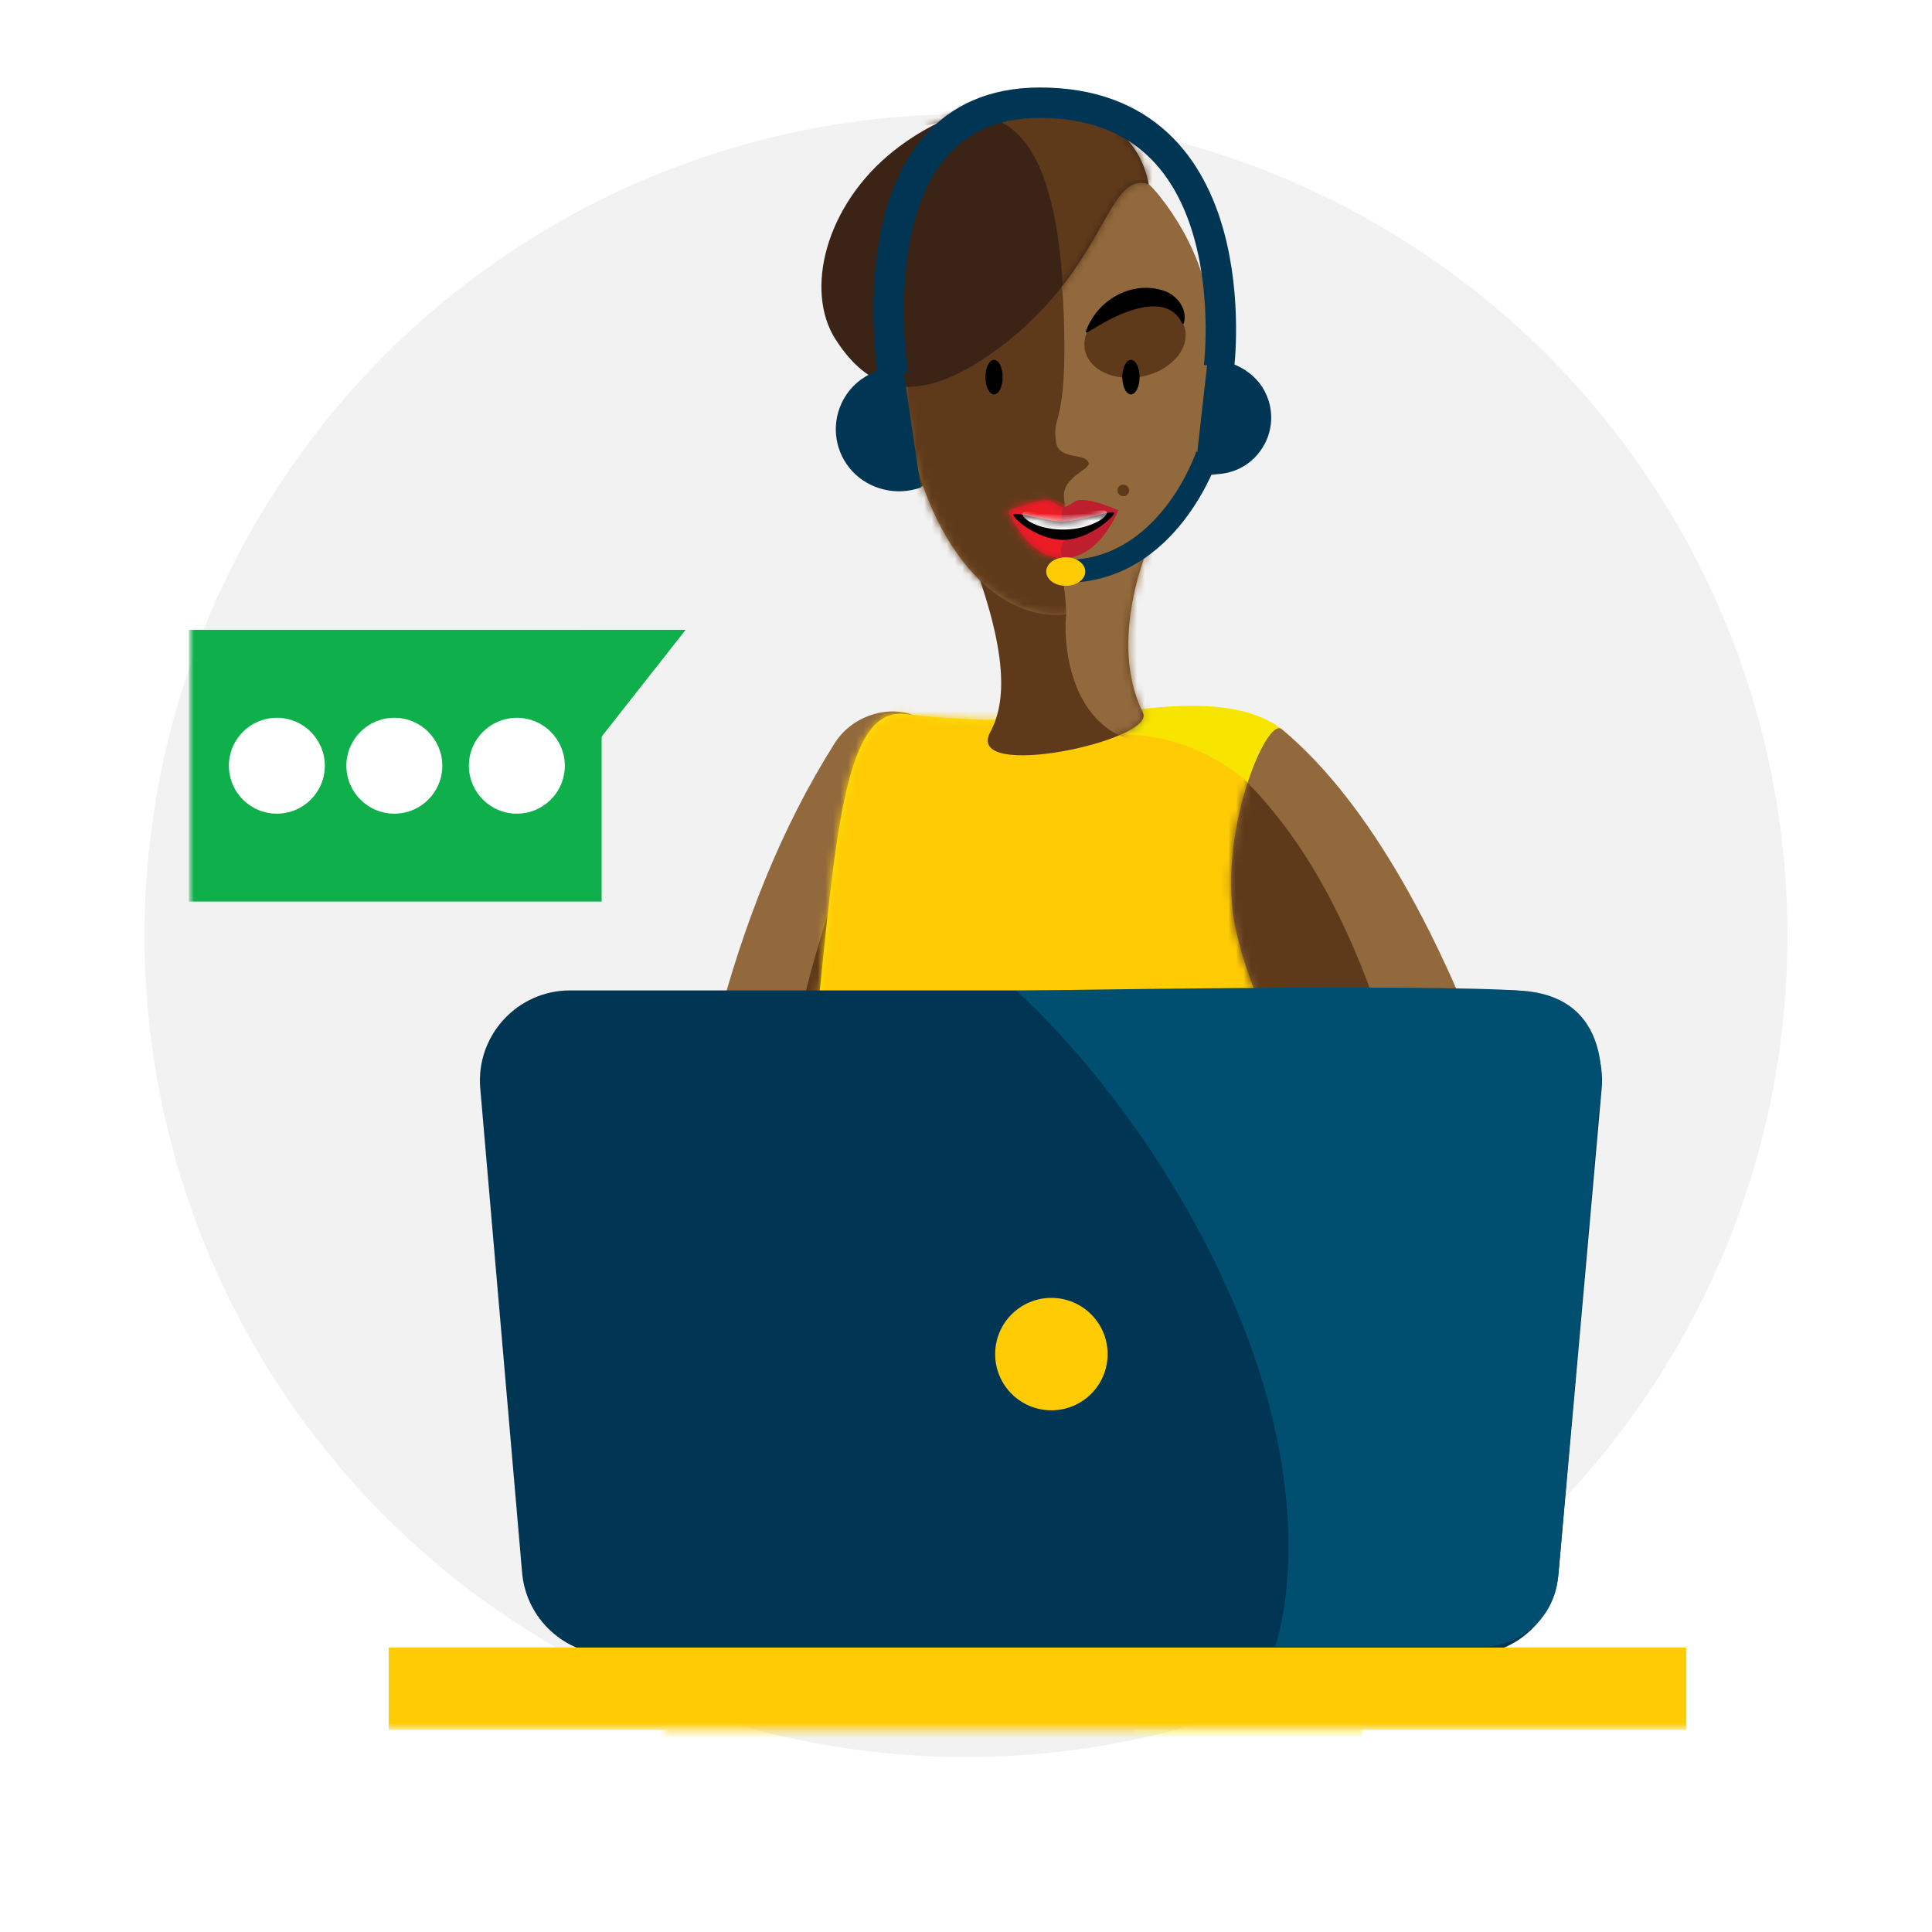 <svg width="254" height="254" viewBox="0 0 254 254" fill="none" xmlns="http://www.w3.org/2000/svg">
<g filter="url(#filter0_d_3030_7340)">
<circle cx="127" cy="123" r="115" fill="white"/>
</g>
<circle cx="127" cy="123" r="108" fill="#F2F2F2"/>
<mask id="mask0_3030_7340" style="mask-type:luminance" maskUnits="userSpaceOnUse" x="25" y="8" width="198" height="220">
<path d="M222.4 8.72H25V227.415H222.4V8.72Z" fill="white"/>
</mask>
<g mask="url(#mask0_3030_7340)">
<path d="M122.47 112.435C130.895 91.921 114.606 90.028 109.766 97.663C81.482 142.246 86.14 213.863 90.251 240.316C91.647 249.304 84.316 253.896 85.41 261.223C85.88 264.37 99.51 273.905 101.734 270.884C103.544 268.423 102.877 265.107 104.063 262.485C104.294 267.119 105.101 268.556 107.248 269.944C109.486 271.381 110.594 270.414 109.114 267.813C107.641 265.212 108.377 262.59 108.209 257.051C108.033 251.239 103.817 249.374 102.309 242.791C97.932 223.679 100.759 165.333 122.477 112.449L122.47 112.435Z" fill="#91693C"/>
<mask id="mask1_3030_7340" style="mask-type:luminance" maskUnits="userSpaceOnUse" x="85" y="93" width="40" height="179">
<path d="M122.47 112.435C130.895 91.921 114.606 90.028 109.766 97.663C81.482 142.246 86.14 213.863 90.251 240.316C91.647 249.304 84.316 253.896 85.41 261.223C85.88 264.37 99.51 273.905 101.734 270.884C103.544 268.423 102.877 265.107 104.063 262.485C104.294 267.119 105.101 268.556 107.248 269.944C109.486 271.381 110.594 270.414 109.114 267.813C107.641 265.212 108.377 262.59 108.209 257.051C108.033 251.239 103.817 249.374 102.309 242.791C97.932 223.679 100.759 165.333 122.477 112.449L122.47 112.435Z" fill="white"/>
</mask>
<g mask="url(#mask1_3030_7340)">
<path d="M122.785 95.321C104.974 108.705 96.753 172.968 95.63 207.055C94.698 235.352 102.407 261.026 98.829 264.497C95.553 267.673 84.82 254.73 85.41 261.931C86.287 272.713 100.955 279.136 101.642 279.745C105.662 283.328 114.381 276.738 118.394 259.82C122.4 242.896 148.032 126.408 145.633 120.575C143.234 114.749 181.241 51.411 122.792 95.328L122.785 95.321Z" fill="#5F3A1A"/>
</g>
<path d="M152.073 93.014C143.115 93.828 134.234 95.657 118.92 93.877C103.614 92.096 113.533 157.586 89.78 219.998C66.926 280.033 199.718 249.717 176.786 217.039C138.071 161.876 204.741 88.219 152.073 93.014Z" fill="#F7E500"/>
<mask id="mask2_3030_7340" style="mask-type:luminance" maskUnits="userSpaceOnUse" x="87" y="92" width="93" height="163">
<path d="M152.073 93.014C143.115 93.828 134.234 95.657 118.92 93.877C103.614 92.096 113.533 157.586 89.78 219.998C66.926 280.033 199.718 249.717 176.786 217.039C138.071 161.876 204.741 88.219 152.073 93.014Z" fill="white"/>
</mask>
<g mask="url(#mask2_3030_7340)">
<path d="M147.689 96.527C195.012 97.537 192.605 220.488 172.192 200.458C151.779 180.428 145.928 225.06 149.941 262.407C151.68 278.582 66.905 277.376 68.322 255.88C77.904 110.843 114.192 73.278 132.494 81.019C137.293 83.045 143.915 96.443 147.689 96.52V96.527Z" fill="#FFCB05"/>
</g>
<path d="M148.362 135.641H135.791C134.423 135.641 134.044 137.023 134.318 138.039L135.812 143.837C135.959 144.658 136.752 145.331 137.573 145.331L150.691 148.373C151.512 148.373 152.073 147.7 151.925 146.88L150.228 137.331C150.038 136.188 149.183 135.641 148.362 135.641Z" fill="#B6DCB0"/>
<mask id="mask3_3030_7340" style="mask-type:luminance" maskUnits="userSpaceOnUse" x="134" y="135" width="18" height="14">
<path d="M148.362 135.641H135.791C134.423 135.641 134.044 137.023 134.318 138.039L135.812 143.837C135.959 144.658 136.752 145.331 137.573 145.331L150.691 148.373C151.512 148.373 152.073 147.7 151.925 146.88L150.228 137.331C150.038 136.188 149.183 135.641 148.362 135.641Z" fill="white"/>
</mask>
<g mask="url(#mask3_3030_7340)">
<path d="M145.282 135.487C148.825 135.382 149.344 136.847 145.423 136.812C141.557 136.777 136.591 136.784 135.293 136.784C133.995 136.784 134.318 138.046 134.318 138.046L132.599 133.706C132.599 133.706 142.203 135.585 145.282 135.494V135.487Z" fill="white"/>
</g>
<path d="M150.459 145.962C149.176 146.025 136.065 142.975 133.602 143.01C132.157 143.031 132.108 145.394 133.911 145.639C132.894 146.186 133.602 147.413 134.521 147.904C135.048 148.184 141.922 154.662 151.722 157.193C169.975 161.912 173.595 170.065 182.118 174.202C193.468 179.72 201.29 178.037 203.612 174.538C205.933 171.04 192.675 115.842 168.502 95.861C166.439 94.157 159.859 110.128 162.455 122.11C166.159 139.217 179.943 154.494 178.196 154.024C162.315 149.747 159.951 137.555 155.973 137.731C154.156 137.808 150.452 138.614 150.452 138.614L150.915 141.236C150.915 141.236 143.451 140.661 141.74 140.353C139.334 139.918 138.555 141.671 140.596 142.533C142.589 143.374 150.459 145.955 150.459 145.955V145.962Z" fill="#91693C"/>
<mask id="mask4_3030_7340" style="mask-type:luminance" maskUnits="userSpaceOnUse" x="132" y="95" width="72" height="83">
<path d="M150.459 145.962C149.176 146.025 136.065 142.975 133.602 143.01C132.157 143.031 132.108 145.394 133.911 145.639C132.894 146.186 133.602 147.413 134.521 147.904C135.048 148.184 141.922 154.662 151.722 157.193C169.975 161.912 173.595 170.065 182.118 174.202C193.468 179.72 201.29 178.037 203.612 174.538C205.933 171.04 192.675 115.842 168.502 95.861C166.439 94.157 159.859 110.128 162.455 122.11C166.159 139.217 179.943 154.494 178.196 154.024C162.315 149.747 159.951 137.555 155.973 137.731C154.156 137.808 150.452 138.614 150.452 138.614L150.915 141.236C150.915 141.236 143.451 140.661 141.74 140.353C139.334 139.918 138.555 141.671 140.596 142.533C142.589 143.374 150.459 145.955 150.459 145.955V145.962Z" fill="white"/>
</mask>
<g mask="url(#mask4_3030_7340)">
<path d="M162.876 101.806C180.834 118.745 185.716 150.196 186.909 155.447C187.505 158.07 185.843 156.443 177.474 153.723C167.948 150.624 157.846 135.929 156.962 138.025C156.155 139.953 158.113 142.084 156.219 143.101C154.325 144.118 157.846 146.887 155.678 148.514C153.511 150.14 157.909 151.29 156.085 153.59C154.016 156.198 163.465 153.211 170.915 159.226C182.974 168.965 195.825 177.82 202.461 174.531C207.982 171.797 195.481 141.25 202.531 150.526C209.581 159.801 220.777 196.854 220.777 196.854L109.226 154.171L112.017 124.199C112.017 124.199 153.532 92.972 162.883 101.799L162.876 101.806Z" fill="#5F3A1A"/>
</g>
<path d="M120.463 64.255C122.761 63.791 123.87 59.689 122.941 55.093C122.013 50.497 119.397 47.147 117.099 47.611C114.802 48.075 113.692 52.176 114.621 56.773C115.55 61.369 118.166 64.719 120.463 64.255Z" fill="#5F3A1A"/>
<path d="M151.127 71.519C151.127 71.519 145.473 84.089 150.257 93.688C152.088 97.368 126.624 102.788 130.201 96.219C132.292 92.376 132.579 85.87 127.599 72.858C128.062 67.48 140.183 72.914 151.12 71.519H151.127Z" fill="#5F3A1A"/>
<mask id="mask5_3030_7340" style="mask-type:luminance" maskUnits="userSpaceOnUse" x="127" y="70" width="25" height="30">
<path d="M151.127 71.519C151.127 71.519 145.473 84.089 150.257 93.688C152.088 97.368 126.624 102.788 130.201 96.219C132.292 92.376 132.579 85.87 127.599 72.858C128.062 67.48 140.183 72.914 151.12 71.519H151.127Z" fill="white"/>
</mask>
<g mask="url(#mask5_3030_7340)">
<path d="M144.147 72.171C138.023 74.716 137.806 96.569 150.65 97.579C162.793 98.532 164.575 103.931 166.287 95.461C178.198 36.506 144.147 72.178 144.147 72.178V72.171Z" fill="#91693C"/>
</g>
<path d="M152.459 25.786C141.586 12.072 117.567 25.674 118.746 50.325C119.517 66.478 128.104 80.85 138.963 80.85C149.822 80.85 170.797 48.922 152.459 25.786Z" fill="#91693C"/>
<mask id="mask6_3030_7340" style="mask-type:luminance" maskUnits="userSpaceOnUse" x="118" y="20" width="42" height="61">
<path d="M152.459 25.786C141.586 12.072 117.567 25.674 118.746 50.325C119.517 66.478 128.104 80.85 138.963 80.85C149.822 80.85 170.797 48.922 152.459 25.786Z" fill="white"/>
</mask>
<g mask="url(#mask6_3030_7340)">
<path d="M140.191 80.998C140.009 74.449 138.283 72.851 140.037 72.087C139.062 68.581 140.296 68.322 139.896 65.524C139.496 62.727 143.397 61.745 143.13 60.862C142.716 59.481 139.202 60.518 138.851 58.177C138.248 54.159 140.331 56.396 139.868 41.792C139.447 28.513 136.536 21.138 136.536 21.138C136.536 21.138 139.833 -5.062 122.885 14.204C105.937 33.47 116.003 83.339 140.198 81.004L140.191 80.998Z" fill="#5F3A1A"/>
<path d="M150.197 49.495C153.835 48.761 156.348 46.009 155.81 43.348C155.272 40.687 151.887 39.126 148.249 39.86C144.611 40.595 142.098 43.347 142.636 46.008C143.173 48.668 146.558 50.23 150.197 49.495Z" fill="#5F3A1A"/>
</g>
<path d="M130.685 51.853C131.313 51.853 131.822 50.836 131.822 49.581C131.822 48.327 131.313 47.31 130.685 47.31C130.057 47.31 129.549 48.327 129.549 49.581C129.549 50.836 130.057 51.853 130.685 51.853Z" fill="black"/>
<path d="M155.426 42.514C153.624 38.806 148.909 40.516 146.061 41.918C144.995 42.472 143.957 43.075 142.933 43.706C142.799 43.776 142.701 43.629 142.785 43.489C144.308 39.331 149.015 36.674 153.357 38.35C154.935 39.051 156.114 40.755 155.651 42.486C155.63 42.599 155.468 42.612 155.426 42.514Z" fill="black"/>
<path d="M148.685 51.853C149.313 51.853 149.821 50.836 149.821 49.581C149.821 48.327 149.313 47.31 148.685 47.31C148.057 47.31 147.549 48.327 147.549 49.581C147.549 50.836 148.057 51.853 148.685 51.853Z" fill="black"/>
<path d="M147.681 65.237C148.103 65.237 148.446 64.895 148.446 64.473C148.446 64.051 148.103 63.708 147.681 63.708C147.259 63.708 146.917 64.051 146.917 64.473C146.917 64.895 147.259 65.237 147.681 65.237Z" fill="#5F3A1A"/>
<path d="M109.843 44.603C113.947 51.019 119.987 54.096 131.078 45.95C145.563 35.307 145.395 22.4 151.014 24.215C148.832 12.094 130.804 9.219 117.433 19.883C108.532 26.985 105.74 38.195 109.843 44.611V44.603Z" fill="#3B2416"/>
<mask id="mask7_3030_7340" style="mask-type:luminance" maskUnits="userSpaceOnUse" x="107" y="13" width="45" height="38">
<path d="M109.843 44.603C113.947 51.019 119.987 54.096 131.078 45.95C145.563 35.307 145.395 22.4 151.014 24.215C148.832 12.094 130.804 9.219 117.433 19.883C108.532 26.985 105.74 38.195 109.843 44.611V44.603Z" fill="white"/>
</mask>
<g mask="url(#mask7_3030_7340)">
<path d="M173.125 33.624C144.932 -19.295 107.192 21.572 123.915 15.95C137.938 11.238 139.706 30.553 139.937 43.033C140.169 55.253 201.318 86.536 173.125 33.624Z" fill="#5F3A1A"/>
</g>
<path d="M146.96 67.088L146.995 67.074C144.512 66.001 142.148 65.405 141.369 65.91C140.59 66.415 139.791 66.772 139.791 66.772C139.791 66.772 138.991 66.415 138.212 65.91C137.434 65.405 135.413 66.24 132.586 67.074C132.586 67.074 132.607 67.081 132.621 67.088C132.579 67.081 132.544 67.074 132.544 67.074C132.544 67.074 134.887 73.384 139.763 73.384C144.638 73.384 147.03 67.074 147.03 67.074C147.03 67.074 147.002 67.074 146.953 67.088H146.96Z" fill="#BE1E2D"/>
<mask id="mask8_3030_7340" style="mask-type:luminance" maskUnits="userSpaceOnUse" x="132" y="65" width="16" height="9">
<path d="M146.96 67.088L146.995 67.074C144.512 66.001 142.148 65.405 141.369 65.91C140.59 66.415 139.791 66.772 139.791 66.772C139.791 66.772 138.991 66.415 138.212 65.91C137.434 65.405 135.413 66.24 132.586 67.074C132.586 67.074 132.607 67.081 132.621 67.088C132.579 67.081 132.544 67.074 132.544 67.074C132.544 67.074 134.887 73.384 139.763 73.384C144.638 73.384 147.03 67.074 147.03 67.074C147.03 67.074 147.002 67.074 146.953 67.088H146.96Z" fill="white"/>
</mask>
<g mask="url(#mask8_3030_7340)">
<path d="M140.023 74.036C139.363 72.907 139.216 71.785 140.226 70.663L139.819 68.826C139.433 67.866 139.447 67.123 140.058 66.352L135.182 63.821L130.377 66.954L133.239 74.512L140.023 74.036Z" fill="#ED1C24"/>
</g>
<path d="M139.791 68.567C137.932 68.672 133.407 67.179 133.239 67.635C133.071 68.09 136.361 70.979 139.791 70.979C143.221 70.979 146.701 67.74 146.49 67.396C146.28 67.053 142.436 68.42 139.791 68.567Z" fill="black"/>
<mask id="mask9_3030_7340" style="mask-type:luminance" maskUnits="userSpaceOnUse" x="133" y="67" width="14" height="4">
<path d="M139.791 68.567C137.932 68.672 133.407 67.179 133.239 67.635C133.071 68.09 136.361 70.979 139.791 70.979C143.221 70.979 146.701 67.74 146.49 67.396C146.28 67.053 142.436 68.42 139.791 68.567Z" fill="white"/>
</mask>
<g mask="url(#mask9_3030_7340)">
<path d="M139.854 67.663C138.353 67.824 134.354 66.864 134.403 67.558C134.452 68.252 136.444 69.619 139.791 69.619C143.137 69.619 145.592 68.104 145.508 67.354C145.424 66.604 141.334 67.824 139.854 67.663Z" fill="white"/>
</g>
<path d="M163.804 55.749C164.182 51.825 162.598 48.462 160.265 48.237C157.932 48.012 155.734 51.011 155.355 54.934C154.976 58.858 156.561 62.221 158.894 62.446C161.227 62.67 163.425 59.672 163.804 55.749Z" fill="#91693C"/>
<path d="M193.097 217.565H80.451C74.299 217.565 69.164 212.861 68.638 206.733L63.138 143.08C62.542 136.16 67.999 130.208 74.951 130.208H198.758C205.724 130.208 211.188 136.174 210.571 143.108C208.684 164.323 206.797 185.546 204.91 206.761C204.363 212.875 199.242 217.565 193.097 217.565Z" fill="#003654"/>
<path d="M138.226 185.413C142.309 185.413 145.619 182.104 145.619 178.023C145.619 173.942 142.309 170.633 138.226 170.633C134.142 170.633 130.832 173.942 130.832 178.023C130.832 182.104 134.142 185.413 138.226 185.413Z" fill="#FFCB05"/>
<path d="M221.709 216.602H51.101V227.415H221.709V216.602Z" fill="#FFCB05"/>
<path d="M118.704 48.242C119.489 53.514 120.275 58.801 121.061 64.08C117.967 65.244 114.319 64.382 112.067 61.97C109.823 59.558 109.254 56.059 110.615 53.073C111.422 51.299 112.811 49.925 114.53 49.098C114.993 48.873 115.477 48.698 115.982 48.558C116.845 48.319 117.757 48.214 118.704 48.242Z" fill="#003654"/>
<path d="M157.116 62.033C157.671 57.146 158.218 52.309 158.758 47.478C161.36 47.022 164.524 48.565 166.011 50.99C167.618 53.606 167.477 56.859 165.668 59.32C163.759 61.907 160.589 62.937 157.109 62.033H157.116Z" fill="#003654"/>
<path d="M79.097 82.806H24.816V118.528H79.097V82.806Z" fill="#0FAF4B"/>
<path d="M76.593 100.026V82.806H90.138L76.593 100.026Z" fill="#0FAF4B"/>
<path d="M67.951 106.973C71.434 106.973 74.257 104.152 74.257 100.671C74.257 97.19 71.434 94.368 67.951 94.368C64.468 94.368 61.645 97.19 61.645 100.671C61.645 104.152 64.468 106.973 67.951 106.973Z" fill="white"/>
<path d="M51.844 106.973C55.327 106.973 58.15 104.152 58.15 100.671C58.15 97.19 55.327 94.368 51.844 94.368C48.361 94.368 45.537 97.19 45.537 100.671C45.537 104.152 48.361 106.973 51.844 106.973Z" fill="white"/>
<path d="M36.397 106.973C39.88 106.973 42.704 104.152 42.704 100.671C42.704 97.19 39.88 94.368 36.397 94.368C32.914 94.368 30.091 97.19 30.091 100.671C30.091 104.152 32.914 106.973 36.397 106.973Z" fill="white"/>
<path d="M160.26 48.235C160.26 48.235 164.616 13.503 136.711 13.503C111.639 13.503 117.406 49.259 117.406 49.259" stroke="#003654" stroke-width="4" stroke-miterlimit="10"/>
<path d="M158.702 59.838C158.702 59.838 153.673 75.115 140.099 75.115" stroke="#003654" stroke-width="3" stroke-miterlimit="10"/>
<path d="M140.113 77.022C141.531 77.022 142.681 76.181 142.681 75.144C142.681 74.106 141.531 73.265 140.113 73.265C138.695 73.265 137.546 74.106 137.546 75.144C137.546 76.181 138.695 77.022 140.113 77.022Z" fill="#FFCB05"/>
<path d="M162.853 172.892C151.836 146.068 133.634 130.262 133.634 130.262C133.634 130.262 187.281 129.304 200.214 130.262C213.146 131.22 210.273 145.111 210.273 145.111L204.842 207.349C204.392 212.515 200.066 216.48 194.88 216.48H167.643C167.643 216.48 173.869 199.715 162.853 172.892Z" fill="#004F71"/>
</g>
<defs>
<filter id="filter0_d_3030_7340" x="0" y="0" width="254" height="254" filterUnits="userSpaceOnUse" color-interpolation-filters="sRGB">
<feFlood flood-opacity="0" result="BackgroundImageFix"/>
<feColorMatrix in="SourceAlpha" type="matrix" values="0 0 0 0 0 0 0 0 0 0 0 0 0 0 0 0 0 0 127 0" result="hardAlpha"/>
<feOffset dy="4"/>
<feGaussianBlur stdDeviation="6"/>
<feComposite in2="hardAlpha" operator="out"/>
<feColorMatrix type="matrix" values="0 0 0 0 0 0 0 0 0 0 0 0 0 0 0 0 0 0 0.1 0"/>
<feBlend mode="normal" in2="BackgroundImageFix" result="effect1_dropShadow_3030_7340"/>
<feBlend mode="normal" in="SourceGraphic" in2="effect1_dropShadow_3030_7340" result="shape"/>
</filter>
</defs>
</svg>
